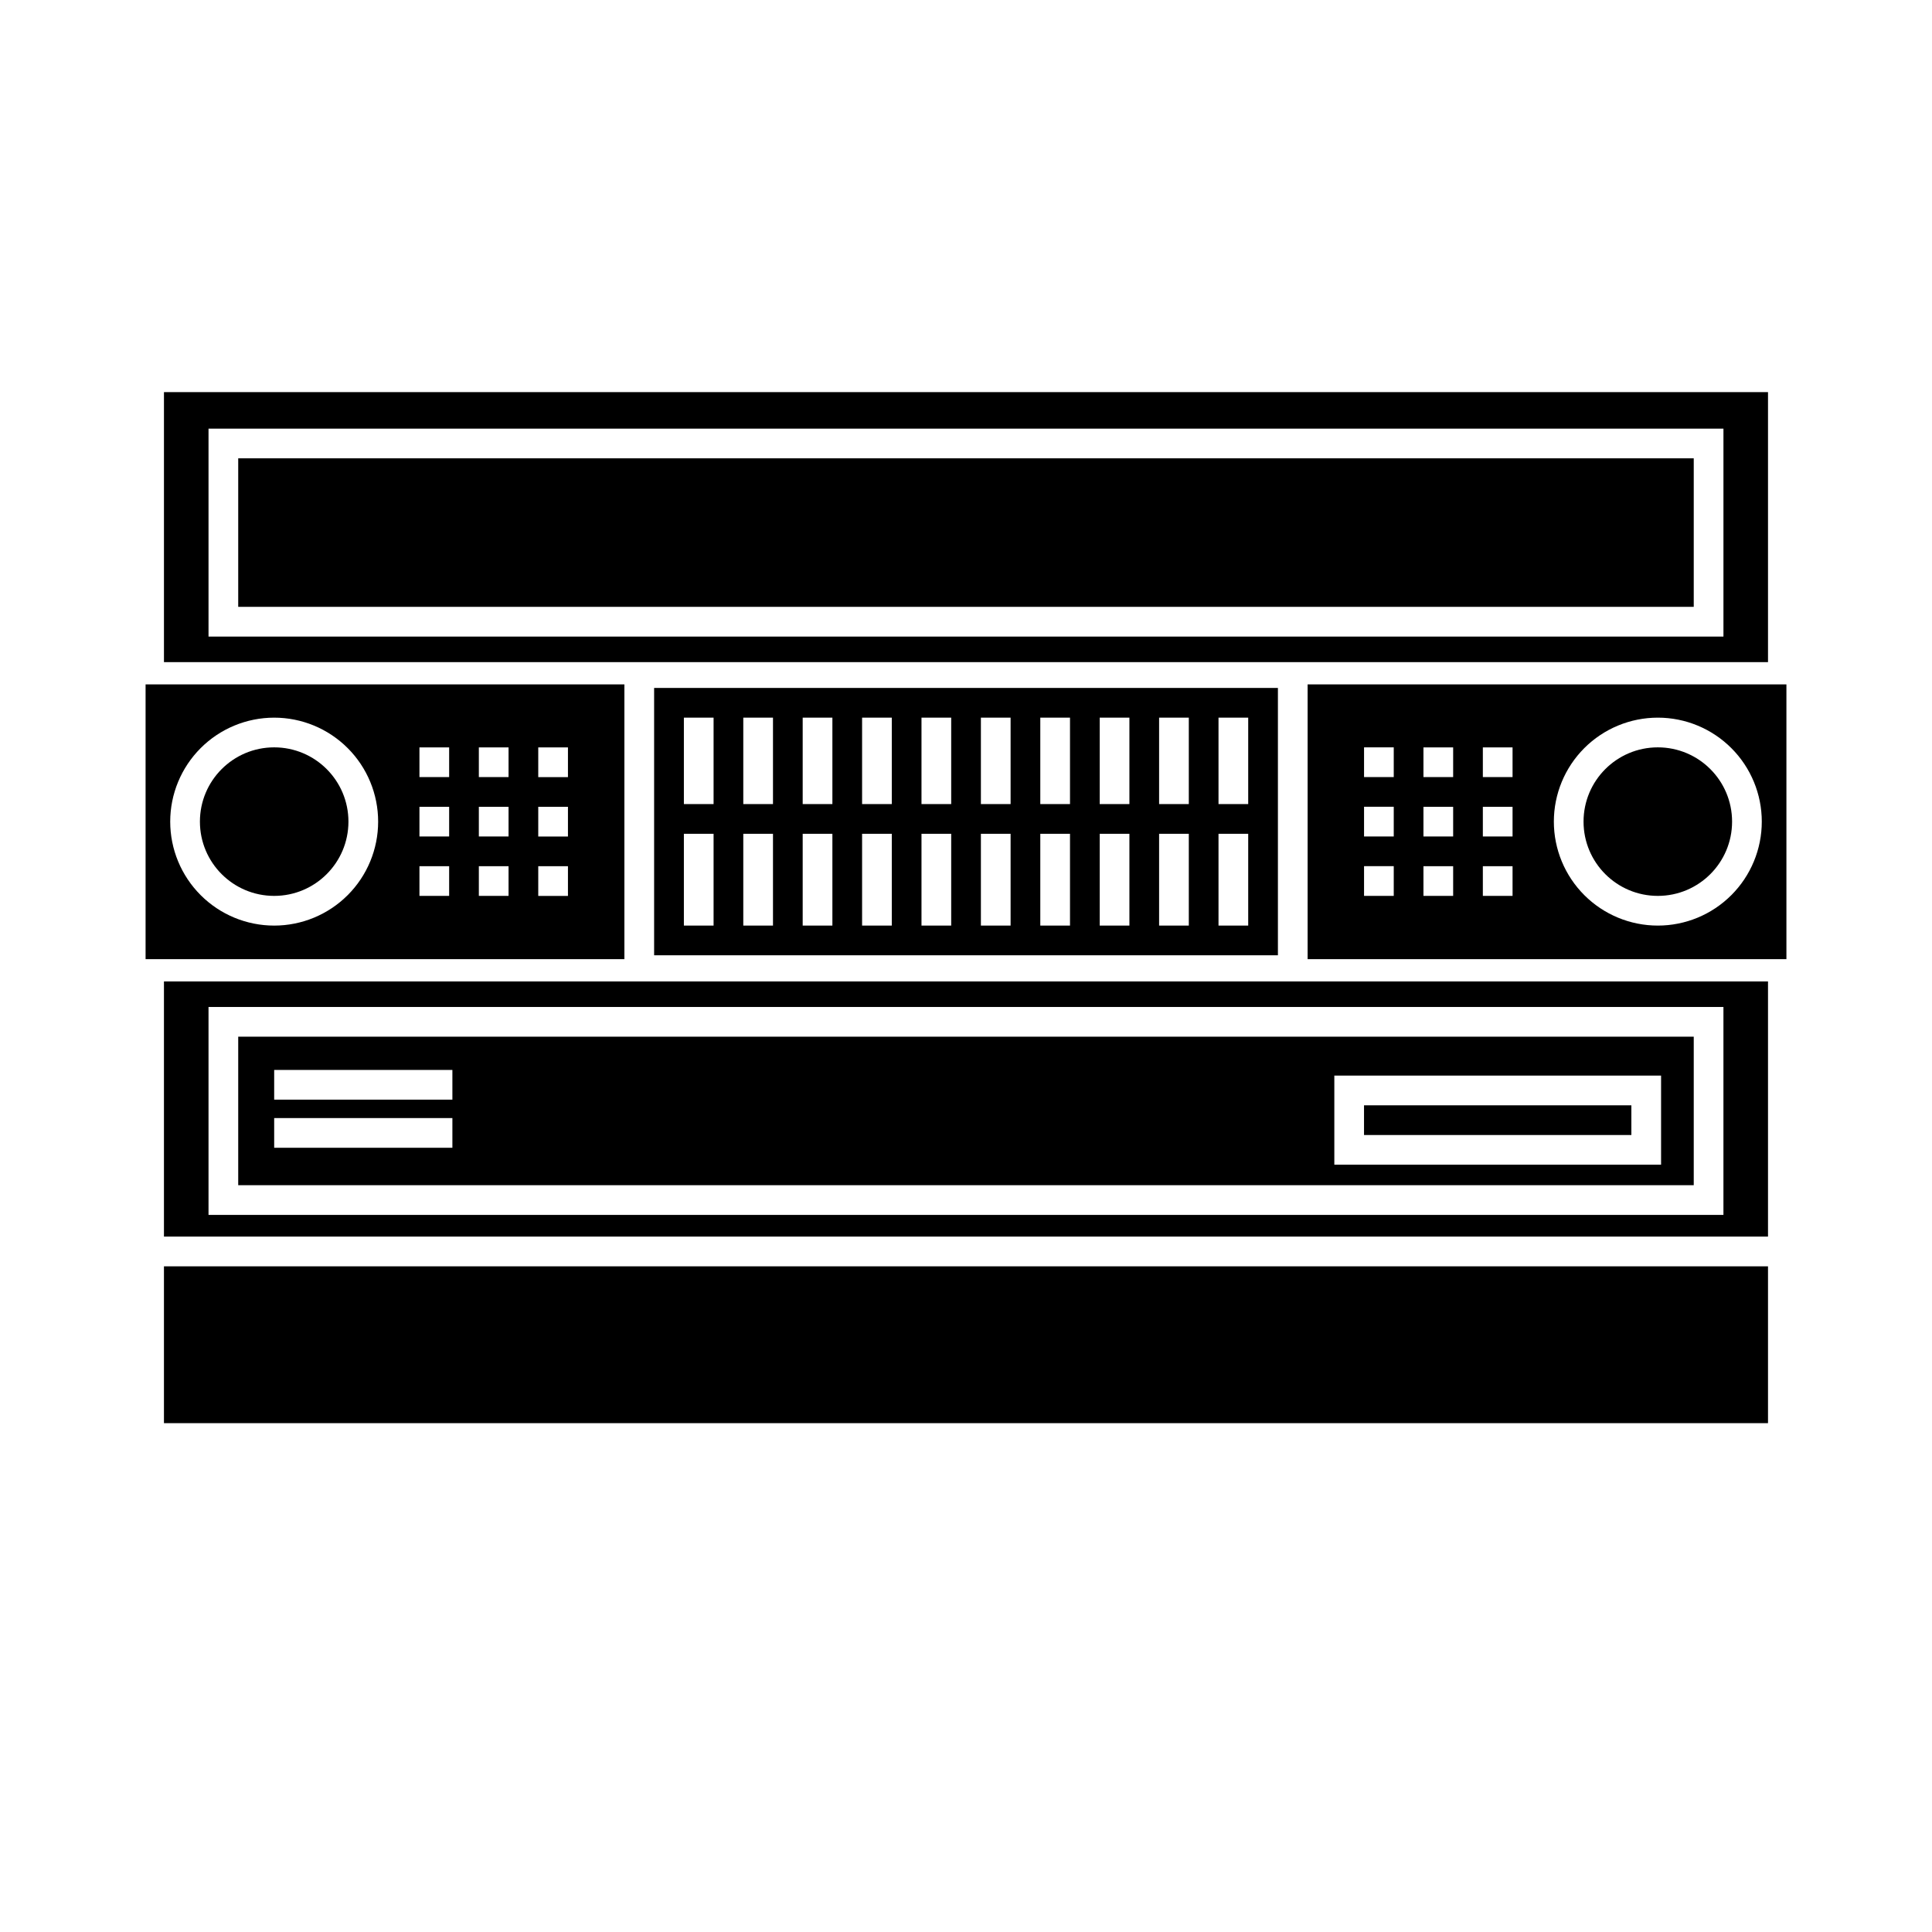 <?xml version="1.0" encoding="UTF-8"?>
<!-- Uploaded to: SVG Repo, www.svgrepo.com, Generator: SVG Repo Mixer Tools -->
<svg fill="#000000" width="800px" height="800px" version="1.1" viewBox="144 144 512 512" xmlns="http://www.w3.org/2000/svg">
 <g>
  <path d="m207.13 265.46h385.73v39.359h-385.73z"/>
  <path d="m612.54 247.91h-425.09v71.559h425.09zm-11.809 64.785-401.47 0.004v-55.105h401.47z"/>
  <path d="m505.48 436.92h70.848v7.871h-70.848z"/>
  <path d="m207.13 458.09h385.73v-39.359h-385.73zm290.48-29.047h86.594v23.617h-86.594zm-280.95-1.496h47.23v7.871h-47.23zm0 12.754h47.23v7.871h-47.23z"/>
  <path d="m187.45 471.71h425.09v-67.617h-425.09zm11.809-60.852h401.47v55.105h-401.47z"/>
  <path d="m187.45 479.59h425.09v41.562h-425.09z"/>
  <path d="m236.34 361.74c0 10.867-8.812 19.68-19.68 19.68-10.871 0-19.68-8.812-19.68-19.68 0-10.871 8.809-19.684 19.68-19.684 10.867 0 19.68 8.812 19.68 19.684"/>
  <path d="m309.47 325.37h-126.89v72.816h126.89zm-92.809 63.922c-7.309 0-14.316-2.902-19.484-8.07-5.164-5.168-8.07-12.176-8.07-19.48 0-7.309 2.906-14.316 8.07-19.484 5.168-5.168 12.176-8.07 19.484-8.07 7.305 0 14.312 2.902 19.48 8.07 5.168 5.168 8.07 12.176 8.07 19.484 0 7.305-2.902 14.312-8.07 19.48-5.168 5.168-12.176 8.07-19.48 8.07zm46.367-7.871h-7.871v-7.871h7.871zm0-15.742h-7.871v-7.871h7.871zm0-15.742h-7.871v-7.871h7.871zm15.742 31.488h-7.871v-7.871h7.871zm0-15.742h-7.871v-7.871h7.871zm0-15.742h-7.871v-7.871h7.871zm15.742 31.488h-7.871v-7.871h7.871zm0-15.742h-7.871v-7.871h7.871zm0-15.742h-7.871v-7.871h7.871z"/>
  <path d="m603.02 361.74c0 10.867-8.812 19.68-19.68 19.68-10.871 0-19.684-8.812-19.684-19.68 0-10.871 8.812-19.684 19.684-19.684 10.867 0 19.68 8.812 19.68 19.684"/>
  <path d="m490.53 325.37v72.816h126.89v-72.816zm22.828 56.047h-7.871v-7.871h7.871zm0-15.742h-7.871v-7.871h7.871zm0-15.742h-7.871v-7.871h7.871zm15.742 31.488h-7.871v-7.871h7.871zm0-15.742h-7.871v-7.871h7.871zm0-15.742h-7.871v-7.871h7.871zm15.742 31.488h-7.871v-7.871h7.871zm0-15.742h-7.871v-7.871h7.871zm0-15.742h-7.871v-7.871h7.871zm38.496 39.359 0.004-0.008c-7.309 0-14.316-2.902-19.484-8.07-5.168-5.168-8.07-12.176-8.07-19.48 0-7.309 2.902-14.316 8.07-19.484 5.168-5.168 12.176-8.07 19.484-8.07 7.305 0 14.312 2.902 19.48 8.07 5.168 5.168 8.07 12.176 8.07 19.484 0 7.305-2.902 14.312-8.07 19.48-5.168 5.168-12.176 8.07-19.48 8.07z"/>
  <path d="m482.66 397.16v-70.848h-165.31v70.848zm-15.742-62.977h7.871v22.906h-7.871zm0 30.781h7.871v24.324h-7.871zm-15.742-30.781h7.871v22.906h-7.871zm0 30.781h7.871v24.324h-7.871zm-15.742-30.781h7.871v22.906h-7.871zm0 30.781h7.871v24.324h-7.871zm-15.742-30.781h7.871v22.906h-7.871zm0 30.781h7.871v24.324h-7.871zm-15.742-30.781h7.871v22.906h-7.871zm0 30.781h7.871v24.324h-7.871zm-15.742-30.781h7.871v22.906h-7.871zm0 30.781h7.871v24.324h-7.871zm-15.742-30.781h7.871v22.906h-7.871zm0 30.781h7.871v24.324h-7.871zm-15.742-30.781h7.871v22.906h-7.871zm0 30.781h7.871v24.324h-7.871zm-15.742-30.781h7.871v22.906h-7.871zm0 30.781h7.871v24.324h-7.871zm-15.742-30.781h7.871v22.906h-7.871zm0 30.781h7.871v24.324h-7.871z"/>
 </g>
</svg>